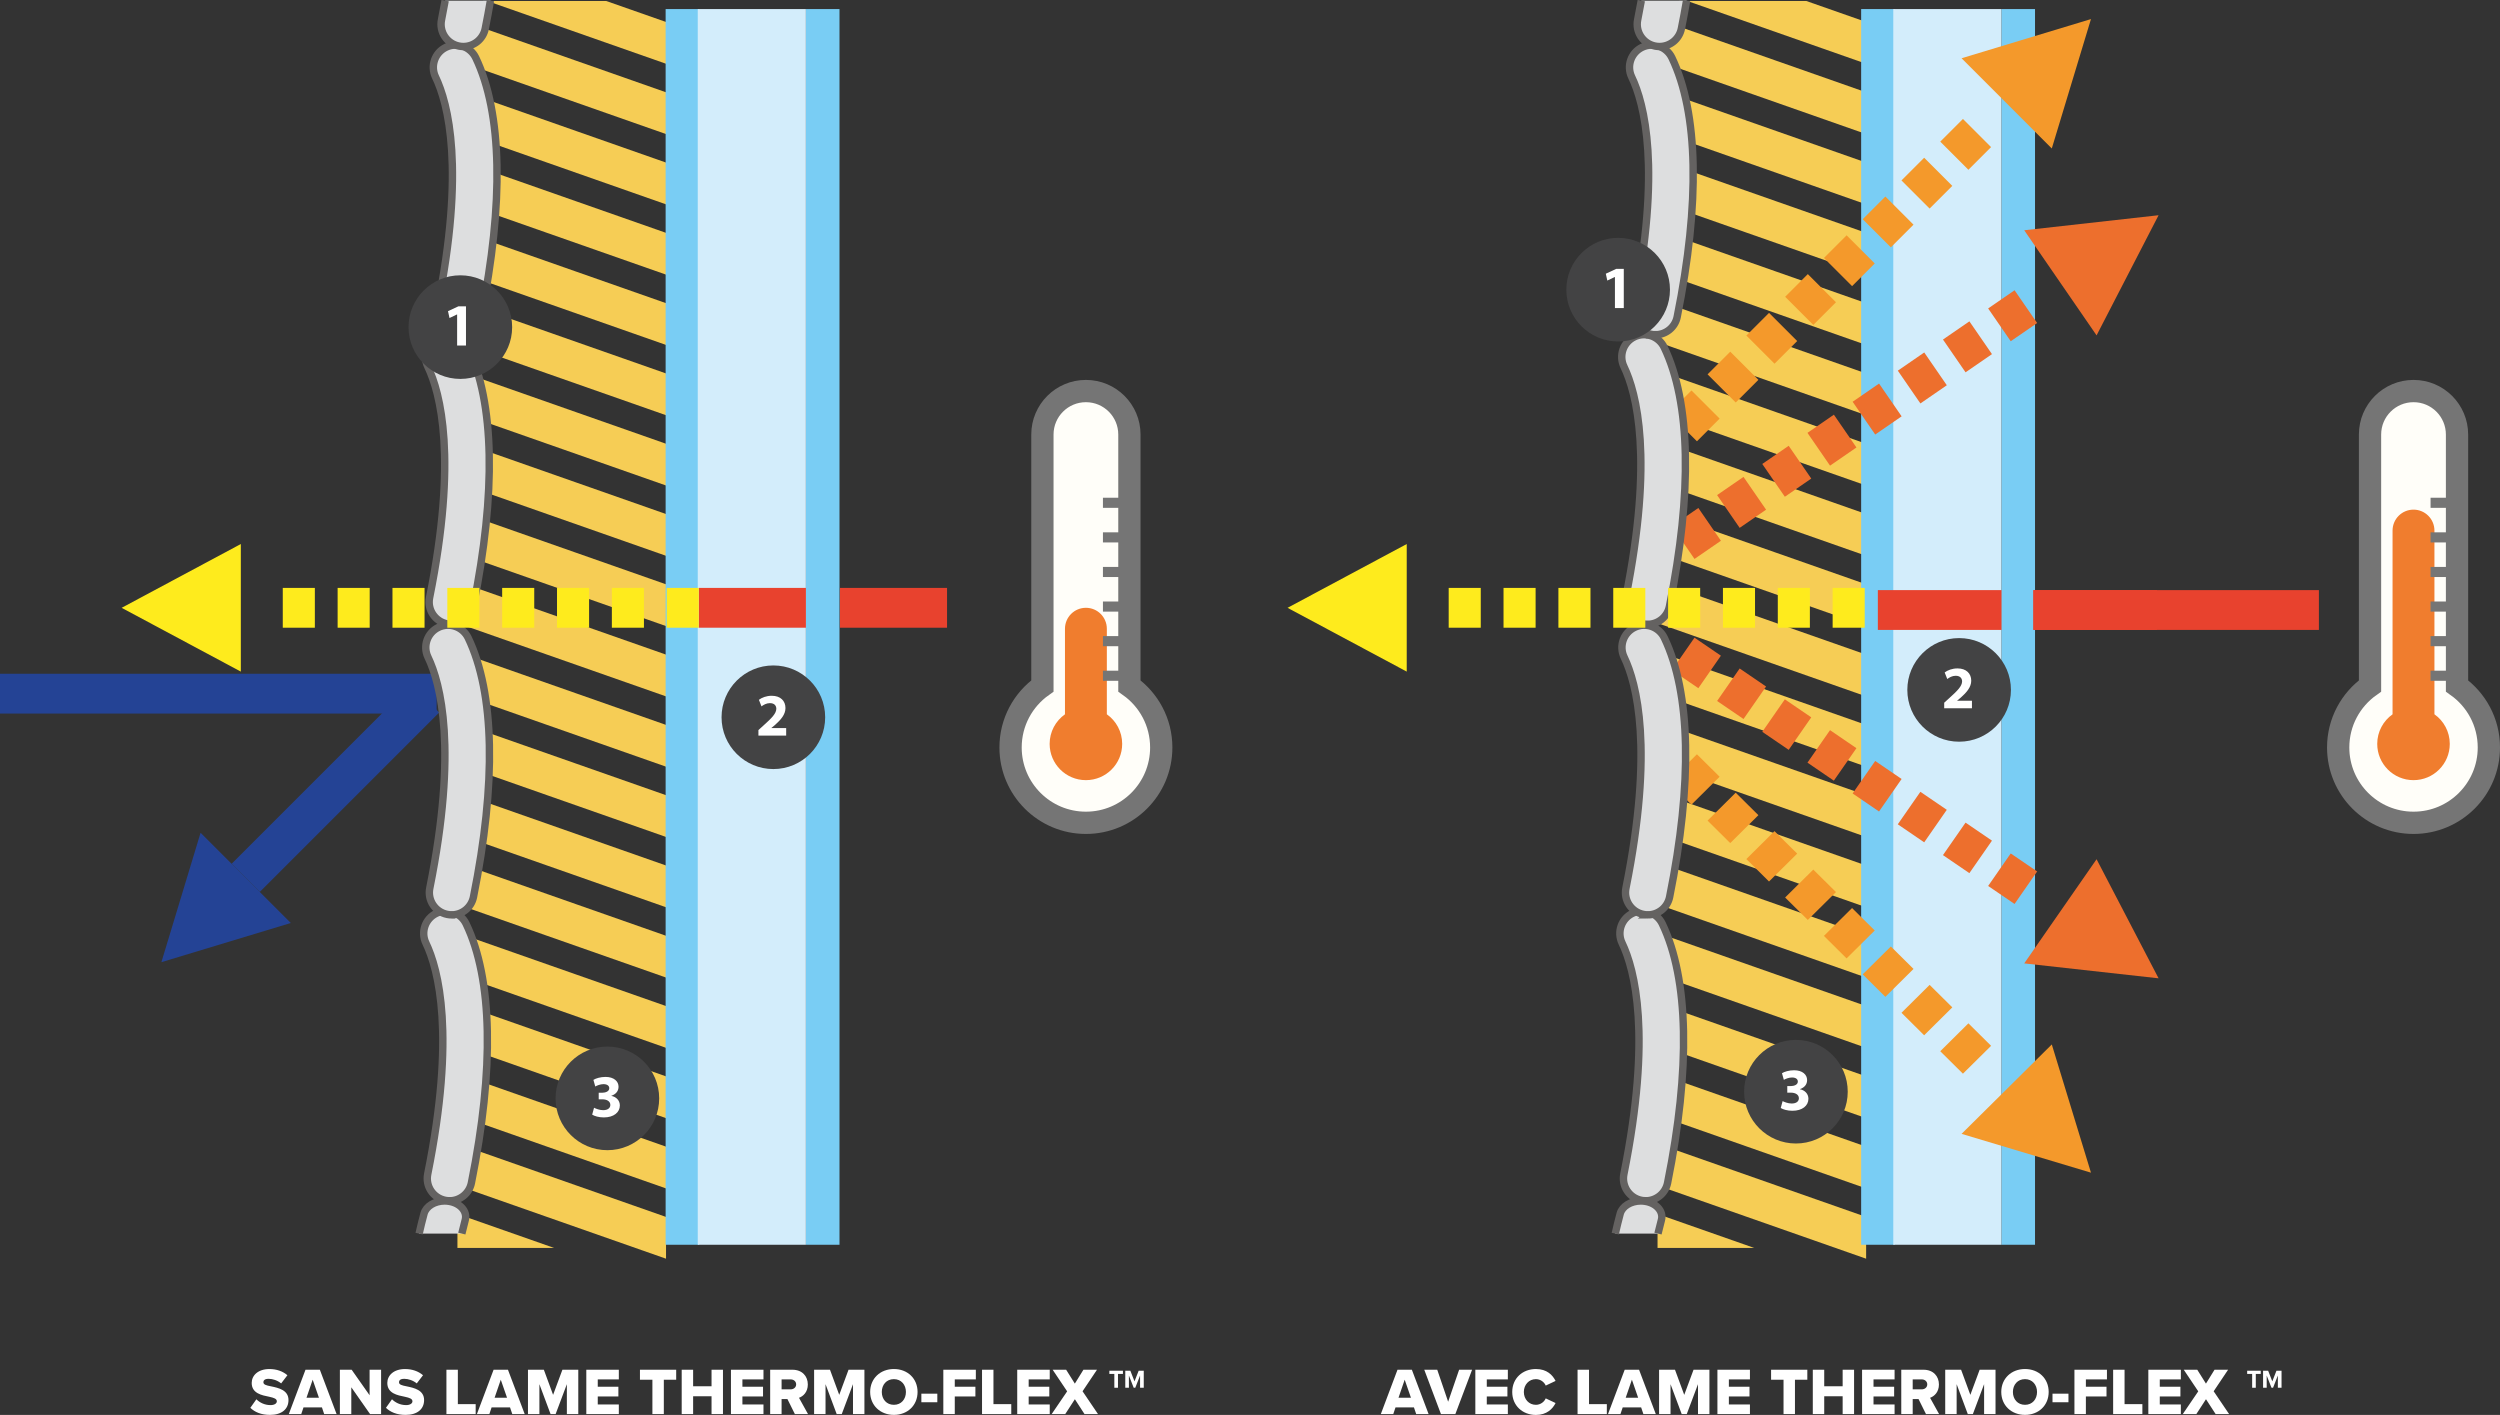 <?xml version="1.0" encoding="UTF-8"?><svg id="Calque_1" xmlns="http://www.w3.org/2000/svg" viewBox="0 0 954.02 539.94"><rect x="0" y="0" width="954.02" height="539.94" fill="#333333" stroke="none"/><defs><style>.cls-1{fill:#f07d2e;}.cls-1,.cls-2,.cls-3,.cls-4,.cls-5,.cls-6,.cls-7,.cls-8,.cls-9,.cls-10,.cls-11,.cls-12{stroke-width:0px;}.cls-2{fill:#434344;}.cls-3{fill:#feeb1d;}.cls-4{fill:#d3edfb;}.cls-5{fill:#ed6f2d;}.cls-13{fill:#fffef9;stroke:#757575;stroke-width:8.5px;}.cls-13,.cls-14{stroke-miterlimit:10;}.cls-6{fill:#f4992b;}.cls-7{fill:#fff;}.cls-8{fill:#e8422e;}.cls-9{fill:#79cdf4;}.cls-10{fill:#244395;}.cls-11{fill:#f6cd55;}.cls-14{fill:#dddedf;stroke:#646261;stroke-width:2.83px;}.cls-12{fill:#757575;}</style></defs><polygon class="cls-11" points="254.16 51.16 174.56 23.21 174.56 7.27 254.16 35.22 254.16 51.16"/><polygon class="cls-11" points="254.16 77.98 174.56 50.03 174.56 34.09 254.16 62.04 254.16 77.98"/><polygon class="cls-11" points="254.16 104.8 174.56 76.86 174.56 60.92 254.16 88.86 254.16 104.8"/><polygon class="cls-11" points="254.16 131.63 174.56 103.68 174.56 87.74 254.16 115.69 254.16 131.63"/><polygon class="cls-11" points="254.16 158.45 174.56 130.5 174.56 114.56 254.16 142.51 254.16 158.45"/><polygon class="cls-11" points="254.16 185.27 174.56 157.33 174.56 141.39 254.16 169.34 254.16 185.27"/><polygon class="cls-11" points="254.16 212.1 174.56 184.15 174.56 168.21 254.16 196.16 254.16 212.1"/><polygon class="cls-11" points="254.16 238.92 174.56 210.97 174.56 195.03 254.16 222.98 254.16 238.92"/><polygon class="cls-11" points="254.16 265.75 174.56 237.8 174.56 221.86 254.16 249.81 254.16 265.75"/><polygon class="cls-11" points="254.16 292.57 174.56 264.62 174.56 248.68 254.16 276.63 254.16 292.57"/><polygon class="cls-11" points="254.16 319.39 174.56 291.44 174.56 275.51 254.16 303.45 254.16 319.39"/><polygon class="cls-11" points="254.16 346.22 174.56 318.27 174.56 302.33 254.16 330.28 254.16 346.22"/><polygon class="cls-11" points="254.16 373.04 174.56 345.09 174.56 329.15 254.16 357.1 254.16 373.04"/><polygon class="cls-11" points="254.16 399.86 174.56 371.92 174.56 355.98 254.16 383.92 254.16 399.86"/><polygon class="cls-11" points="254.16 426.69 174.56 398.74 174.56 382.8 254.16 410.75 254.16 426.69"/><polygon class="cls-11" points="254.16 453.51 174.56 425.56 174.56 409.62 254.16 437.57 254.16 453.51"/><polygon class="cls-11" points="254.16 480.33 174.56 452.39 174.56 436.45 254.16 464.39 254.16 480.33"/><polygon class="cls-11" points="185.9 .37 254.16 24.33 254.16 8.39 231.31 .37 185.9 .37"/><polygon class="cls-11" points="211.42 476.21 174.56 463.27 174.56 476.21 211.42 476.21"/><polygon class="cls-11" points="712.13 51.16 632.53 23.21 632.53 7.27 712.13 35.22 712.13 51.16"/><polygon class="cls-11" points="712.13 77.98 632.53 50.03 632.53 34.09 712.13 62.04 712.13 77.98"/><polygon class="cls-11" points="712.13 104.8 632.53 76.86 632.53 60.92 712.13 88.86 712.13 104.8"/><polygon class="cls-11" points="712.13 131.63 632.53 103.68 632.53 87.74 712.13 115.69 712.13 131.63"/><polygon class="cls-11" points="712.13 158.45 632.53 130.5 632.53 114.56 712.13 142.51 712.13 158.45"/><polygon class="cls-11" points="712.13 185.27 632.53 157.33 632.53 141.39 712.13 169.34 712.13 185.27"/><polygon class="cls-11" points="712.13 212.1 632.53 184.15 632.53 168.21 712.13 196.16 712.13 212.1"/><polygon class="cls-11" points="712.13 238.92 632.53 210.97 632.53 195.03 712.13 222.98 712.13 238.92"/><polygon class="cls-11" points="712.13 265.75 632.53 237.8 632.53 221.86 712.13 249.81 712.13 265.75"/><polygon class="cls-11" points="712.13 292.57 632.53 264.62 632.53 248.68 712.13 276.63 712.13 292.57"/><polygon class="cls-11" points="712.13 319.39 632.53 291.44 632.53 275.51 712.13 303.45 712.13 319.39"/><polygon class="cls-11" points="712.13 346.22 632.53 318.27 632.53 302.33 712.13 330.28 712.13 346.22"/><polygon class="cls-11" points="712.13 373.04 632.53 345.09 632.53 329.15 712.13 357.1 712.13 373.04"/><polygon class="cls-11" points="712.13 399.86 632.53 371.92 632.53 355.98 712.13 383.92 712.13 399.86"/><polygon class="cls-11" points="712.13 426.69 632.53 398.74 632.53 382.8 712.13 410.75 712.13 426.69"/><polygon class="cls-11" points="712.13 453.51 632.53 425.56 632.53 409.62 712.13 437.57 712.13 453.51"/><polygon class="cls-11" points="712.13 480.33 632.53 452.39 632.53 436.45 712.13 464.39 712.13 480.33"/><polygon class="cls-11" points="643.87 .37 712.13 24.33 712.13 8.39 689.27 .37 643.87 .37"/><polygon class="cls-11" points="669.39 476.21 632.53 463.27 632.53 476.21 669.39 476.21"/><rect class="cls-9" x="254.01" y="3.46" width="12.83" height="471.55"/><rect class="cls-9" x="307.53" y="3.46" width="12.83" height="471.55"/><rect class="cls-4" x="266.27" y="3.46" width="41.26" height="471.55"/><rect class="cls-9" x="710.23" y="3.46" width="12.83" height="471.55"/><rect class="cls-9" x="763.75" y="3.46" width="12.83" height="471.55"/><rect class="cls-4" x="722.49" y="3.46" width="41.26" height="471.55"/><rect class="cls-8" x="266.67" y="224.35" width="40.87" height="15.19"/><rect class="cls-8" x="320.53" y="224.35" width="40.87" height="15.19"/><polyline class="cls-10" points="110.97 352.22 61.59 367.17 76.54 317.79"/><rect class="cls-10" x="79.57" y="293.18" width="96.84" height="15.19" transform="translate(-175.19 178.59) rotate(-45)"/><rect class="cls-10" y="257.11" width="166.61" height="15.19"/><rect class="cls-8" x="775.95" y="225.19" width="108.96" height="15.19"/><rect class="cls-8" x="716.6" y="225.19" width="47.16" height="15.19"/><rect class="cls-8" x="775.95" y="225.19" width="47.16" height="15.19"/><path class="cls-13" d="m430.99,261.77v-95.94c0-9.17-7.43-16.6-16.6-16.6h0c-9.17,0-16.6,7.43-16.6,16.6v95.94c-7.35,5.21-12.15,13.77-12.15,23.47,0,15.88,12.87,28.75,28.75,28.75s28.75-12.87,28.75-28.75c0-9.69-4.8-18.26-12.15-23.47Z"/><path class="cls-1" d="m422.38,272.58v-32.65c0-4.41-3.58-7.99-7.99-7.99h0c-4.41,0-7.99,3.58-7.99,7.99v32.65c-3.54,2.51-5.85,6.63-5.85,11.29,0,7.64,6.19,13.84,13.84,13.84s13.84-6.19,13.84-13.84c0-4.66-2.31-8.79-5.85-11.29Z"/><rect class="cls-12" x="420.89" y="189.94" width="10.1" height="3.86"/><rect class="cls-12" x="420.89" y="203.14" width="10.1" height="3.86"/><rect class="cls-12" x="420.89" y="216.34" width="10.1" height="3.86"/><rect class="cls-12" x="420.89" y="229.54" width="10.1" height="3.86"/><rect class="cls-12" x="420.89" y="242.74" width="10.1" height="3.86"/><rect class="cls-12" x="420.89" y="255.94" width="10.1" height="3.86"/><path class="cls-13" d="m937.62,261.77v-95.94c0-9.17-7.43-16.6-16.6-16.6h0c-9.17,0-16.6,7.43-16.6,16.6v95.94c-7.35,5.21-12.15,13.77-12.15,23.47,0,15.88,12.87,28.75,28.75,28.75s28.75-12.87,28.75-28.75c0-9.69-4.8-18.26-12.15-23.47Z"/><path class="cls-1" d="m929,272.58v-70.11c0-4.41-3.58-7.99-7.99-7.99h0c-4.41,0-7.99,3.58-7.99,7.99v70.11c-3.54,2.51-5.85,6.63-5.85,11.29,0,7.64,6.19,13.84,13.84,13.84s13.84-6.19,13.84-13.84c0-4.66-2.31-8.79-5.85-11.29h0Z"/><rect class="cls-12" x="927.52" y="189.94" width="10.1" height="3.86"/><rect class="cls-12" x="927.52" y="203.14" width="10.1" height="3.86"/><rect class="cls-12" x="927.52" y="216.34" width="10.1" height="3.86"/><rect class="cls-12" x="927.52" y="229.54" width="10.1" height="3.86"/><rect class="cls-12" x="927.52" y="242.74" width="10.1" height="3.86"/><rect class="cls-12" x="927.52" y="255.94" width="10.1" height="3.86"/><rect class="cls-6" x="744" y="47.5" width="12.24" height="15.19" transform="translate(180.74 546.55) rotate(-45)"/><rect class="cls-6" x="729.2" y="62.3" width="12.24" height="15.19" transform="translate(165.94 540.42) rotate(-45)"/><rect class="cls-6" x="714.4" y="77.1" width="12.24" height="15.19" transform="translate(151.14 534.29) rotate(-45)"/><rect class="cls-6" x="699.6" y="91.9" width="12.24" height="15.19" transform="translate(136.35 528.16) rotate(-45)"/><rect class="cls-6" x="684.8" y="106.7" width="12.24" height="15.19" transform="translate(121.55 522.03) rotate(-45)"/><rect class="cls-6" x="670" y="121.5" width="12.24" height="15.19" transform="translate(106.75 515.9) rotate(-45)"/><rect class="cls-6" x="655.2" y="136.3" width="12.24" height="15.19" transform="translate(91.95 509.77) rotate(-45)"/><rect class="cls-6" x="640.4" y="151.1" width="12.24" height="15.19" transform="translate(77.15 503.64) rotate(-45)"/><polyline class="cls-6" points="748.55 22.23 797.93 7.28 782.98 56.66"/><rect class="cls-5" x="761.92" y="112.89" width="12.24" height="15.19" transform="translate(67.13 456.83) rotate(-34.55)"/><rect class="cls-5" x="744.68" y="124.76" width="12.24" height="15.19" transform="translate(57.36 449.14) rotate(-34.55)"/><rect class="cls-5" x="727.45" y="136.64" width="12.24" height="15.19" transform="translate(47.58 441.46) rotate(-34.55)"/><rect class="cls-5" x="710.21" y="148.5" width="12.24" height="15.19" transform="translate(37.81 433.78) rotate(-34.55)"/><rect class="cls-5" x="692.97" y="160.37" width="12.24" height="15.19" transform="translate(28.04 426.1) rotate(-34.55)"/><rect class="cls-5" x="675.72" y="172.24" width="12.24" height="15.19" transform="translate(18.27 418.41) rotate(-34.55)"/><rect class="cls-5" x="658.48" y="184.12" width="12.24" height="15.19" transform="translate(8.49 410.72) rotate(-34.55)"/><rect class="cls-5" x="641.25" y="195.98" width="12.24" height="15.19" transform="translate(-1.28 403.04) rotate(-34.55)"/><polyline class="cls-5" points="772.46 87.87 823.73 82.13 800.07 127.98"/><polygon class="cls-6" points="740.42 401.16 749.07 409.73 759.82 399.09 751.16 390.51 740.42 401.16"/><polygon class="cls-6" points="725.62 386.49 734.27 395.07 745.02 384.42 736.36 375.84 725.62 386.49"/><polygon class="cls-6" points="710.82 371.82 719.47 380.4 730.22 369.75 721.56 361.18 710.82 371.82"/><polygon class="cls-6" points="696.02 357.15 704.67 365.73 715.42 355.08 706.76 346.51 696.02 357.15"/><polygon class="cls-6" points="681.22 342.49 689.87 351.06 700.62 340.42 691.96 331.84 681.22 342.49"/><polygon class="cls-6" points="666.42 327.82 675.07 336.39 685.82 325.75 677.16 317.17 666.42 327.82"/><polygon class="cls-6" points="651.62 313.15 660.27 321.73 671.02 311.08 662.36 302.5 651.62 313.15"/><polygon class="cls-6" points="636.82 298.48 645.47 307.06 656.22 296.41 647.56 287.84 636.82 298.48"/><polyline class="cls-6" points="748.55 432.69 797.93 447.5 782.98 398.57"/><polygon class="cls-5" points="758.69 338.09 768.77 344.96 777.39 332.56 767.31 325.68 758.69 338.09"/><polygon class="cls-5" points="741.45 326.32 751.53 333.2 760.15 320.8 750.07 313.92 741.45 326.32"/><polygon class="cls-5" points="724.21 314.56 734.29 321.44 742.91 309.03 732.83 302.16 724.21 314.56"/><polygon class="cls-5" points="706.97 302.79 717.05 309.67 725.67 297.27 715.59 290.39 706.97 302.79"/><polygon class="cls-5" points="689.74 291.03 699.81 297.91 708.43 285.51 698.35 278.63 689.74 291.03"/><polygon class="cls-5" points="672.5 279.27 682.58 286.15 691.19 273.74 681.11 266.87 672.5 279.27"/><polygon class="cls-5" points="655.26 267.5 665.34 274.38 673.95 261.98 663.87 255.1 655.26 267.5"/><polygon class="cls-5" points="638.02 255.74 648.1 262.62 656.71 250.22 646.63 243.34 638.02 255.74"/><polyline class="cls-5" points="772.46 367.64 823.73 373.33 800.07 327.89"/><path class="cls-7" d="m425.24,529.58v-5.28h-1.9v-1.22h5.18v1.22h-1.89v5.28h-1.39,0Z"/><path class="cls-7" d="m435.06,529.58v-4.67l-1.83,4.67h-.6l-1.83-4.67v4.67h-1.38v-6.49h1.94l1.58,4.05,1.58-4.05h1.95v6.49h-1.41Z"/><path class="cls-7" d="m859.44,529.58v-5.28h-1.9v-1.22h5.18v1.22h-1.89v5.28h-1.39,0Z"/><path class="cls-7" d="m869.25,529.58v-4.67l-1.83,4.67h-.6l-1.83-4.67v4.67h-1.38v-6.49h1.94l1.58,4.05,1.58-4.05h1.95v6.49h-1.41Z"/><path class="cls-14" d="m171.57,458.22c-.56,0-1.12-.05-1.69-.17-4.6-.93-7.59-5.41-6.66-10.01,10.69-53.14,4.16-78.05-.69-88.17-2.03-4.24-.24-9.31,4-11.34s9.31-.24,11.34,4c10.1,21.08,10.8,55.27,2.02,98.87-.81,4.04-4.36,6.83-8.33,6.83h.01Z"/><path class="cls-14" d="m172.36,349.11c-.56,0-1.12-.05-1.69-.17-4.6-.93-7.59-5.41-6.66-10.01,10.69-53.14,4.16-78.05-.69-88.17-2.03-4.24-.24-9.31,4-11.34s9.31-.24,11.34,4c10.1,21.08,10.8,55.27,2.02,98.87-.81,4.04-4.36,6.83-8.33,6.83h.01Z"/><path class="cls-14" d="m172.29,238.24c-.56,0-1.12-.05-1.69-.17-4.6-.93-7.59-5.41-6.66-10.01,10.69-53.14,4.16-78.05-.69-88.17-2.03-4.24-.24-9.31,4-11.34s9.31-.24,11.34,4c10.1,21.08,10.8,55.27,2.02,98.87-.81,4.04-4.36,6.83-8.33,6.83h.01Z"/><path class="cls-14" d="m175.24,127.73c-.56,0-1.12-.05-1.69-.17-4.6-.93-7.59-5.41-6.66-10.01,10.69-53.14,4.16-78.05-.69-88.17-2.03-4.24-.24-9.31,4-11.34,4.24-2.03,9.31-.24,11.34,4,10.1,21.08,10.8,55.27,2.02,98.87-.81,4.04-4.36,6.83-8.33,6.83h.01Z"/><path class="cls-14" d="m169.87.25c-.43,2.39-.88,4.81-1.39,7.32-.93,4.6,2.06,9.09,6.66,10.01.57.11,1.13.17,1.69.17,3.97,0,7.52-2.79,8.33-6.83.73-3.63,1.39-7.18,1.99-10.68"/><path class="cls-14" d="m176.23,470.75c.41-1.7.83-3.42,1.31-5.21.87-3.28-1.94-6.47-6.28-7.12-.53-.08-1.07-.12-1.59-.12-3.74,0-7.09,1.99-7.86,4.86-.69,2.58-1.31,5.11-1.87,7.6"/><path class="cls-14" d="m628.04,458.22c-.56,0-1.12-.05-1.69-.17-4.6-.93-7.59-5.41-6.66-10.01,10.69-53.14,4.16-78.05-.69-88.17-2.03-4.24-.24-9.31,4-11.34s9.31-.24,11.34,4c10.1,21.08,10.8,55.27,2.02,98.87-.81,4.04-4.36,6.83-8.33,6.83h0Z"/><path class="cls-14" d="m628.82,349.11c-.56,0-1.12-.05-1.69-.17-4.6-.93-7.59-5.41-6.66-10.01,10.69-53.14,4.16-78.05-.69-88.17-2.03-4.24-.24-9.31,4-11.34s9.31-.24,11.34,4c10.1,21.08,10.8,55.27,2.02,98.87-.81,4.04-4.36,6.83-8.33,6.83h0Z"/><path class="cls-14" d="m628.75,238.24c-.56,0-1.12-.05-1.69-.17-4.6-.93-7.59-5.41-6.66-10.01,10.69-53.14,4.16-78.05-.69-88.17-2.03-4.24-.24-9.31,4-11.34s9.31-.24,11.34,4c10.1,21.08,10.8,55.27,2.02,98.87-.81,4.04-4.36,6.83-8.33,6.83h0Z"/><path class="cls-14" d="m631.71,127.73c-.56,0-1.12-.05-1.69-.17-4.6-.93-7.59-5.41-6.66-10.01,10.69-53.14,4.16-78.05-.69-88.17-2.03-4.24-.24-9.31,4-11.34,4.24-2.03,9.31-.24,11.34,4,10.1,21.08,10.8,55.27,2.02,98.87-.81,4.04-4.36,6.83-8.33,6.83h0Z"/><path class="cls-14" d="m626.33.25c-.43,2.39-.88,4.81-1.39,7.32-.93,4.6,2.06,9.09,6.66,10.01.57.11,1.13.17,1.69.17,3.97,0,7.52-2.79,8.33-6.83.73-3.63,1.39-7.18,1.99-10.68"/><path class="cls-14" d="m632.7,470.75c.41-1.7.83-3.42,1.31-5.21.87-3.28-1.94-6.47-6.28-7.12-.53-.08-1.07-.12-1.59-.12-3.74,0-7.09,1.99-7.86,4.86-.69,2.58-1.31,5.11-1.87,7.6"/><circle class="cls-2" cx="175.67" cy="124.83" r="19.77"/><path class="cls-7" d="m174.43,120h-.05l-2.85,1.36-.57-2.62,3.96-1.84h2.9v14.95h-3.38v-11.84h0Z"/><circle class="cls-2" cx="295.12" cy="273.71" r="19.77"/><path class="cls-7" d="m289.42,280.72v-2.12l1.93-1.75c3.27-2.92,4.85-4.6,4.9-6.35,0-1.22-.74-2.18-2.46-2.18-1.29,0-2.41.64-3.2,1.24l-.99-2.51c1.13-.85,2.87-1.54,4.9-1.54,3.38,0,5.24,1.98,5.24,4.69,0,2.51-1.82,4.51-3.98,6.44l-1.38,1.15v.05h5.63v2.87h-10.6.01Z"/><circle class="cls-2" cx="231.78" cy="419.15" r="19.77"/><path class="cls-7" d="m226.7,422.73c.62.32,2.05.92,3.47.92,1.82,0,2.74-.87,2.74-2,0-1.47-1.47-2.14-3.01-2.14h-1.43v-2.51h1.36c1.17-.02,2.67-.46,2.67-1.72,0-.9-.74-1.56-2.21-1.56-1.22,0-2.51.53-3.13.9l-.71-2.53c.9-.58,2.69-1.13,4.62-1.13,3.2,0,4.97,1.68,4.97,3.73,0,1.59-.9,2.83-2.74,3.47v.05c1.79.32,3.24,1.68,3.24,3.63,0,2.64-2.32,4.58-6.12,4.58-1.93,0-3.56-.51-4.44-1.06l.71-2.62h0Z"/><circle class="cls-2" cx="617.5" cy="110.54" r="19.77"/><path class="cls-7" d="m616.26,105.71h-.05l-2.85,1.36-.57-2.62,3.96-1.84h2.9v14.95h-3.38v-11.84h-.01Z"/><circle class="cls-2" cx="747.62" cy="263.27" r="19.77"/><path class="cls-7" d="m741.92,270.28v-2.12l1.93-1.75c3.26-2.92,4.85-4.6,4.9-6.35,0-1.22-.74-2.18-2.46-2.18-1.29,0-2.42.64-3.2,1.24l-.99-2.51c1.13-.85,2.87-1.54,4.9-1.54,3.38,0,5.24,1.98,5.24,4.69,0,2.51-1.82,4.51-3.98,6.44l-1.38,1.15v.05h5.63v2.87h-10.6,0Z"/><circle class="cls-2" cx="685.34" cy="416.6" r="19.77"/><path class="cls-7" d="m680.26,420.19c.62.32,2.05.92,3.47.92,1.82,0,2.74-.87,2.74-2,0-1.47-1.47-2.14-3.01-2.14h-1.42v-2.51h1.36c1.17-.02,2.67-.46,2.67-1.72,0-.9-.74-1.56-2.21-1.56-1.22,0-2.51.53-3.13.9l-.71-2.53c.9-.58,2.69-1.13,4.62-1.13,3.2,0,4.97,1.68,4.97,3.73,0,1.59-.9,2.83-2.74,3.47v.05c1.79.32,3.24,1.68,3.24,3.63,0,2.64-2.32,4.58-6.12,4.58-1.93,0-3.56-.51-4.44-1.06l.71-2.62h0Z"/><rect class="cls-3" x="107.91" y="224.35" width="12.24" height="15.19"/><rect class="cls-3" x="128.84" y="224.35" width="12.24" height="15.19"/><rect class="cls-3" x="149.77" y="224.35" width="12.24" height="15.19"/><rect class="cls-3" x="170.7" y="224.35" width="12.24" height="15.19"/><rect class="cls-3" x="191.63" y="224.35" width="12.24" height="15.19"/><rect class="cls-3" x="212.56" y="224.35" width="12.24" height="15.19"/><rect class="cls-3" x="233.49" y="224.35" width="12.24" height="15.19"/><rect class="cls-3" x="254.43" y="224.35" width="12.24" height="15.19"/><polyline class="cls-3" points="91.9 256.29 46.42 231.95 91.9 207.6"/><rect class="cls-3" x="552.83" y="224.35" width="12.24" height="15.19"/><rect class="cls-3" x="573.76" y="224.35" width="12.24" height="15.19"/><rect class="cls-3" x="594.7" y="224.35" width="12.24" height="15.19"/><rect class="cls-3" x="615.63" y="224.35" width="12.24" height="15.19"/><rect class="cls-3" x="636.56" y="224.35" width="12.24" height="15.19"/><rect class="cls-3" x="657.49" y="224.35" width="12.24" height="15.19"/><rect class="cls-3" x="678.42" y="224.35" width="12.24" height="15.19"/><rect class="cls-3" x="699.35" y="224.35" width="12.24" height="15.19"/><polyline class="cls-3" points="536.82 256.29 491.34 231.95 536.82 207.6"/><path class="cls-7" d="m97.83,533.97c1.22,1.22,3.1,2.23,5.4,2.23,1.5,0,2.41-.63,2.41-1.45,0-.96-1.09-1.34-2.89-1.73-2.79-.56-6.7-1.27-6.7-5.28,0-2.84,2.41-5.3,6.75-5.3,2.71,0,5.07.81,6.88,2.36l-2.39,3.12c-1.42-1.17-3.27-1.75-4.77-1.75s-2,.58-2,1.32c0,.89,1.04,1.19,2.92,1.55,2.79.58,6.65,1.4,6.65,5.23,0,3.4-2.51,5.66-7.05,5.66-3.43,0-5.81-1.07-7.51-2.69l2.31-3.27Z"/><path class="cls-7" d="m123.71,539.63l-.86-2.56h-7.03l-.86,2.56h-4.75l6.37-16.93h5.48l6.39,16.93h-4.75Zm-4.39-13.12l-2.36,6.88h4.75l-2.39-6.88Z"/><path class="cls-7" d="m141.22,539.63l-7.16-10.23v10.23h-4.36v-16.93h4.49l6.85,9.74v-9.74h4.39v16.93h-4.21Z"/><path class="cls-7" d="m149.58,533.97c1.22,1.22,3.1,2.23,5.4,2.23,1.5,0,2.41-.63,2.41-1.45,0-.96-1.09-1.34-2.89-1.73-2.79-.56-6.7-1.27-6.7-5.28,0-2.84,2.41-5.3,6.75-5.3,2.71,0,5.07.81,6.88,2.36l-2.39,3.12c-1.42-1.17-3.27-1.75-4.77-1.75s-2,.58-2,1.32c0,.89,1.04,1.19,2.92,1.55,2.79.58,6.65,1.4,6.65,5.23,0,3.4-2.51,5.66-7.05,5.66-3.43,0-5.81-1.07-7.51-2.69l2.31-3.27Z"/><path class="cls-7" d="m170.36,539.63v-16.93h4.36v13.12h6.8v3.81h-11.17Z"/><path class="cls-7" d="m195.49,539.63l-.86-2.56h-7.03l-.86,2.56h-4.75l6.37-16.93h5.48l6.39,16.93h-4.75Zm-4.39-13.12l-2.36,6.88h4.75l-2.39-6.88Z"/><path class="cls-7" d="m216.32,539.63v-11.42l-4.29,11.42h-1.93l-4.26-11.42v11.42h-4.36v-16.93h6.06l3.53,9.59,3.55-9.59h6.06v16.93h-4.36Z"/><path class="cls-7" d="m223.74,539.63v-16.93h12.41v3.68h-8.04v2.82h7.87v3.71h-7.87v3.04h8.04v3.68h-12.41Z"/><path class="cls-7" d="m248.96,539.63v-13.12h-4.75v-3.81h13.83v3.81h-4.72v13.12h-4.36Z"/><path class="cls-7" d="m271.53,539.63v-6.8h-7.03v6.8h-4.36v-16.93h4.36v6.32h7.03v-6.32h4.36v16.93h-4.36Z"/><path class="cls-7" d="m278.94,539.63v-16.93h12.41v3.68h-8.04v2.82h7.87v3.71h-7.87v3.04h8.04v3.68h-12.41Z"/><path class="cls-7" d="m303.33,539.63l-2.84-5.73h-2.23v5.73h-4.36v-16.93h8.48c3.76,0,5.89,2.49,5.89,5.63,0,2.94-1.8,4.52-3.37,5.08l3.45,6.22h-5Zm-1.62-13.25h-3.45v3.81h3.45c1.14,0,2.11-.74,2.11-1.9s-.96-1.9-2.11-1.9Z"/><path class="cls-7" d="m325.51,539.63v-11.42l-4.29,11.42h-1.93l-4.26-11.42v11.42h-4.36v-16.93h6.06l3.53,9.59,3.55-9.59h6.06v16.93h-4.36Z"/><path class="cls-7" d="m341.12,522.43c5.18,0,9.03,3.6,9.03,8.75s-3.86,8.75-9.03,8.75-9.06-3.6-9.06-8.75,3.88-8.75,9.06-8.75Zm0,3.86c-2.82,0-4.62,2.13-4.62,4.9s1.8,4.9,4.62,4.9,4.59-2.16,4.59-4.9-1.8-4.9-4.59-4.9Z"/><path class="cls-7" d="m351.6,535.11v-3.27h6.09v3.27h-6.09Z"/><path class="cls-7" d="m359.98,539.63v-16.93h12.41v3.68h-8.04v2.82h7.87v3.71h-7.87v6.72h-4.36Z"/><path class="cls-7" d="m374.75,539.63v-16.93h4.36v13.12h6.8v3.81h-11.17Z"/><path class="cls-7" d="m388.18,539.63v-16.93h12.41v3.68h-8.04v2.82h7.87v3.71h-7.87v3.04h8.04v3.68h-12.41Z"/><path class="cls-7" d="m413.86,539.63l-3.68-5.68-3.68,5.68h-5.18l5.91-8.68-5.53-8.25h5.15l3.32,5.3,3.27-5.3h5.18l-5.51,8.22,5.89,8.7h-5.15Z"/><path class="cls-7" d="m540.43,539.63l-.86-2.56h-7.03l-.86,2.56h-4.75l6.37-16.93h5.48l6.39,16.93h-4.75Zm-4.39-13.12l-2.36,6.88h4.75l-2.39-6.88Z"/><path class="cls-7" d="m549.88,539.63l-6.37-16.93h4.95l4.16,12.21,4.19-12.21h4.95l-6.39,16.93h-5.48Z"/><path class="cls-7" d="m563,539.63v-16.93h12.41v3.68h-8.04v2.82h7.87v3.71h-7.87v3.04h8.04v3.68h-12.41Z"/><path class="cls-7" d="m577.08,531.18c0-5.23,3.96-8.75,9.03-8.75,4.21,0,6.39,2.31,7.51,4.54l-3.76,1.78c-.56-1.34-2-2.46-3.76-2.46-2.64,0-4.59,2.13-4.59,4.9s1.95,4.9,4.59,4.9c1.75,0,3.2-1.12,3.76-2.46l3.76,1.78c-1.09,2.18-3.3,4.54-7.51,4.54-5.08,0-9.03-3.55-9.03-8.75Z"/><path class="cls-7" d="m602.01,539.63v-16.93h4.37v13.12h6.8v3.81h-11.17Z"/><path class="cls-7" d="m627.13,539.63l-.86-2.56h-7.03l-.86,2.56h-4.75l6.37-16.93h5.48l6.39,16.93h-4.75Zm-4.39-13.12l-2.36,6.88h4.75l-2.38-6.88Z"/><path class="cls-7" d="m647.97,539.63v-11.42l-4.29,11.42h-1.93l-4.26-11.42v11.42h-4.37v-16.93h6.07l3.53,9.59,3.55-9.59h6.06v16.93h-4.36Z"/><path class="cls-7" d="m655.38,539.63v-16.93h12.41v3.68h-8.04v2.82h7.87v3.71h-7.87v3.04h8.04v3.68h-12.41Z"/><path class="cls-7" d="m680.61,539.63v-13.12h-4.75v-3.81h13.83v3.81h-4.72v13.12h-4.37Z"/><path class="cls-7" d="m703.17,539.63v-6.8h-7.03v6.8h-4.36v-16.93h4.36v6.32h7.03v-6.32h4.36v16.93h-4.36Z"/><path class="cls-7" d="m710.58,539.63v-16.93h12.41v3.68h-8.04v2.82h7.87v3.71h-7.87v3.04h8.04v3.68h-12.41Z"/><path class="cls-7" d="m734.97,539.63l-2.84-5.73h-2.23v5.73h-4.36v-16.93h8.48c3.75,0,5.89,2.49,5.89,5.63,0,2.94-1.8,4.52-3.38,5.08l3.45,6.22h-5Zm-1.62-13.25h-3.45v3.81h3.45c1.14,0,2.11-.74,2.11-1.9s-.96-1.9-2.11-1.9Z"/><path class="cls-7" d="m757.15,539.63v-11.42l-4.29,11.42h-1.93l-4.26-11.42v11.42h-4.36v-16.93h6.06l3.53,9.59,3.55-9.59h6.06v16.93h-4.36Z"/><path class="cls-7" d="m772.76,522.43c5.18,0,9.03,3.6,9.03,8.75s-3.86,8.75-9.03,8.75-9.06-3.6-9.06-8.75,3.88-8.75,9.06-8.75Zm0,3.86c-2.82,0-4.62,2.13-4.62,4.9s1.8,4.9,4.62,4.9,4.59-2.16,4.59-4.9-1.8-4.9-4.59-4.9Z"/><path class="cls-7" d="m783.25,535.11v-3.27h6.09v3.27h-6.09Z"/><path class="cls-7" d="m791.62,539.63v-16.93h12.41v3.68h-8.04v2.82h7.87v3.71h-7.87v6.72h-4.37Z"/><path class="cls-7" d="m806.39,539.63v-16.93h4.36v13.12h6.8v3.81h-11.17Z"/><path class="cls-7" d="m819.82,539.63v-16.93h12.41v3.68h-8.04v2.82h7.87v3.71h-7.87v3.04h8.04v3.68h-12.41Z"/><path class="cls-7" d="m845.5,539.63l-3.68-5.68-3.68,5.68h-5.18l5.91-8.68-5.53-8.25h5.15l3.32,5.3,3.27-5.3h5.18l-5.51,8.22,5.89,8.7h-5.15Z"/></svg>